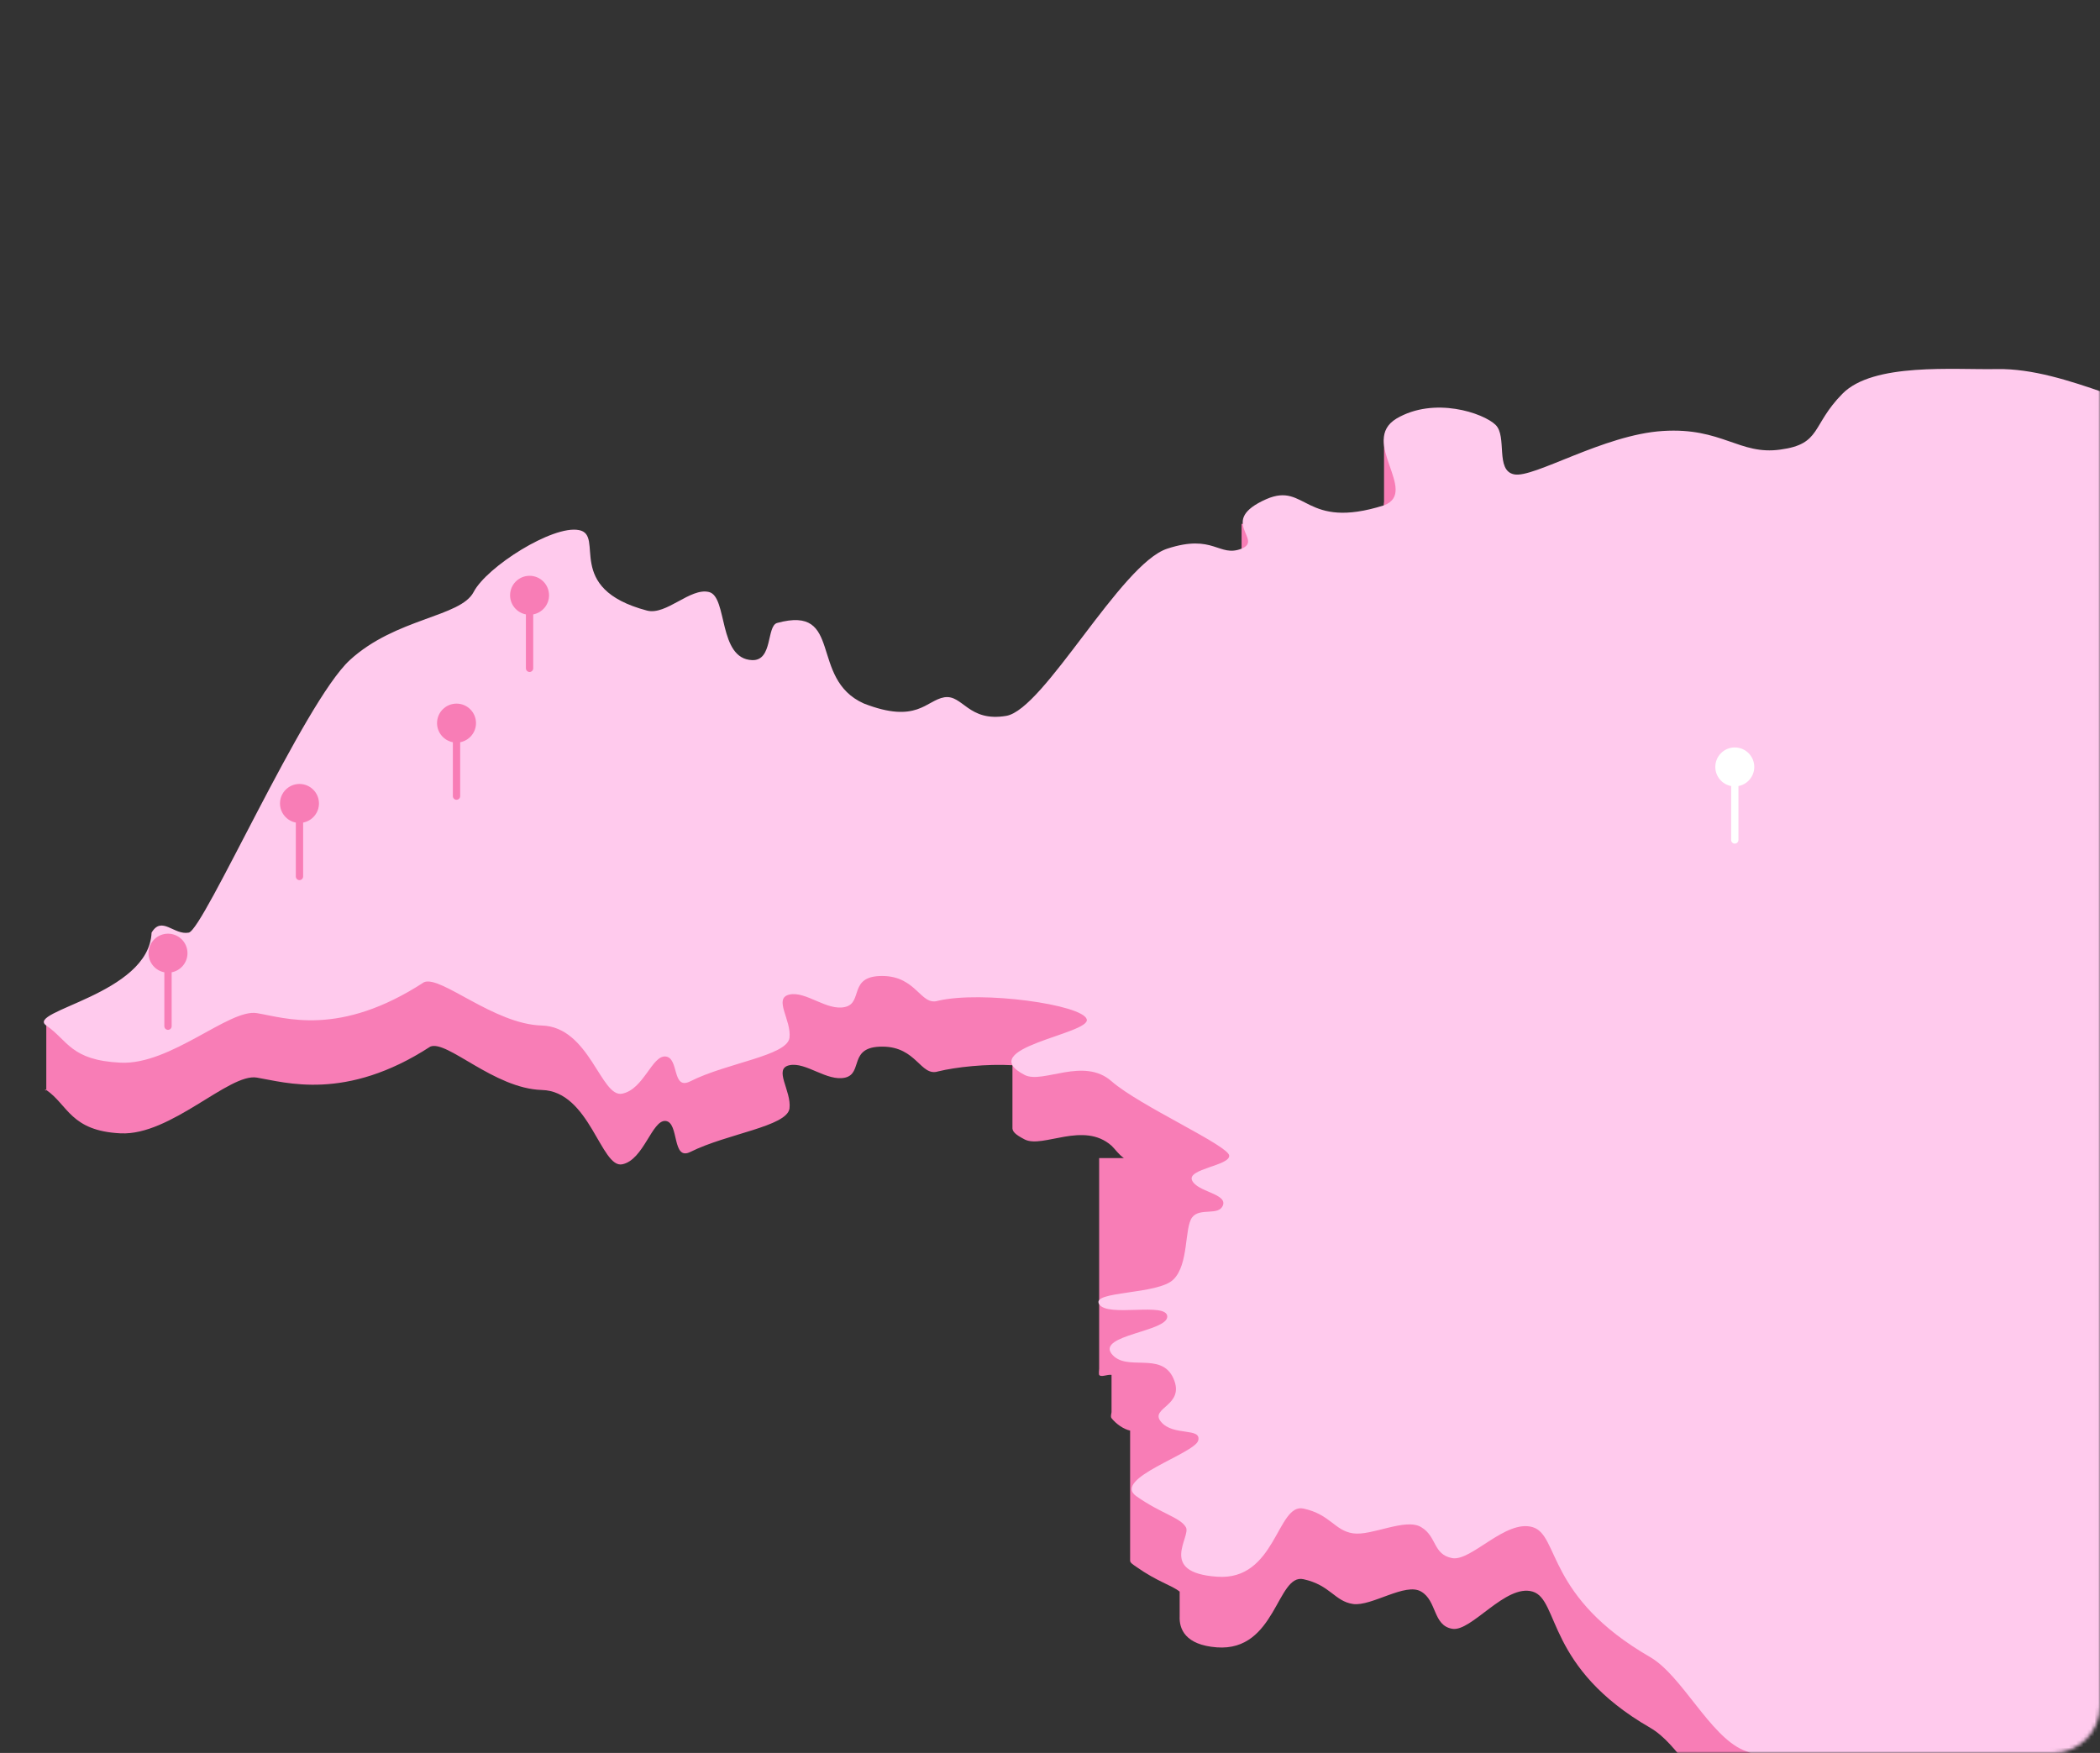 <?xml version="1.0" encoding="UTF-8"?> <svg xmlns="http://www.w3.org/2000/svg" width="575" height="480" viewBox="0 0 575 480" fill="none"><rect x="0" y="0" width="575" height="480" fill="#333333" stroke="none"/><mask id="mask0_4283_3172" style="mask-type:alpha" maskUnits="userSpaceOnUse" x="0" y="0" width="575" height="480"><rect width="575" height="480" rx="12.857" fill="#F87DB6"></rect></mask><g mask="url(#mask0_4283_3172)"><path d="M1932.3 632.53V656.271L1878.03 646.096L1866.16 680.012C1853.92 677.999 1840.61 675.83 1822.07 674.924V671.533H1839.03V581.657L1805.11 590.135V622.355H1742.37V702.057C1730.98 698.837 1720.04 687.923 1718.63 690.186C1712.33 699.895 1670.88 695.093 1662.67 698.665C1654.46 702.187 1659.98 719.115 1654.19 719.015C1648.4 718.813 1656.22 695.949 1637.23 698.665C1632.39 694.943 1646.33 686.602 1623.66 680.012C1601.05 673.472 1566.7 684.122 1552.44 681.707C1541.46 679.796 1536.11 677.037 1533.79 674.924V664.75V615.572C1537.11 615.27 1540.74 614.344 1543.96 612.181C1545.07 611.476 1545.66 609.493 1545.66 608.789V551.133L1508.35 544.35V603.702C1508.6 604.607 1509.24 604.542 1510.05 605.397H1503.26V602.006C1503.42 601.553 1503.26 600.763 1503.26 600.31V542.654L1488 534.175L1433.74 537.566V596.919C1433.74 598.126 1434.38 599.203 1435.43 600.31V610.485L1420.17 605.397V663.054H1421.87C1420.31 666.072 1426.3 668.227 1421.87 669.837C1417.43 671.447 1412.03 660.079 1403.21 657.967C1394.35 655.904 1397.59 661.121 1386.26 659.662C1374.82 658.203 1382.73 651.334 1376.08 651.183C1369.38 651.033 1363.02 666.41 1352.34 664.75C1340.4 662.838 1344.28 655.539 1342.17 647.792H1359.12V561.307H1284.51V610.485C1277.91 608.02 1273.31 601.346 1276.03 596.919H1284.51V491.78C1285.52 491.78 1285.65 490.386 1286.2 490.085C1288.17 489.129 1289.6 488.353 1289.6 486.693V473.127C1290.3 472.221 1291.24 470.49 1291.29 469.735V444.299C1295.88 444.45 1296.24 445.571 1299.77 442.603C1303.05 439.836 1310.3 432.896 1309.95 430.732V371.38L1270.94 378.163V398.513H1248.9V423.949H1245.51V478.214H1250.59C1249.49 478.566 1248.06 479.508 1247.2 479.91H1143.76V481.606C1119.38 473.758 1104.12 474.391 1097.97 478.214C1090.42 482.893 1094.57 490.25 1081.02 488.389C1086.91 486.88 1082.83 482.052 1075.93 476.518H1082.71V427.341H1042.01V464.648C1041.01 465.302 1039.78 465.841 1038.62 466.344C1032.68 468.758 1025.73 470.144 1023.36 474.823C1019.18 482.972 1019.87 492.082 1014.88 491.78C997.199 483.027 1013.59 467.645 1008.1 461.256C1005.02 457.735 1001.01 463.369 996.227 461.256C992.449 459.596 992.936 451.973 987.748 452.778C975.809 454.74 981.838 478.329 974.182 476.518C962.495 473.802 972.553 469.377 970.79 464.648C969.027 459.718 962.915 457.14 967.399 454.473C967.65 454.322 968.742 452.878 969.094 452.778L997.923 451.082H1013.18V381.555L999.618 384.946V367.989L897.872 378.163V367.989V310.332L879.218 315.42V328.986L862.26 327.29V317.115H858.869V252.676H836.824V279.808H835.128V245.893C842.886 241.566 852.74 238.636 857.173 235.718C872.134 226.16 865.585 216.979 867.348 215.369C869.01 213.809 878.395 217.396 886.001 213.673C888.721 212.365 889.594 209.168 889.393 205.194V147.538L823.258 145.842V181.453C821.948 180.598 819.883 180.16 818.17 179.757C817.515 179.607 817.23 179.858 816.474 179.757V140.755H674.029V169.583C642.344 152.982 647.468 138.304 640.114 139.059C631.752 139.914 621.427 151.885 614.677 150.929C607.877 149.973 616.324 132.628 601.111 132.276C585.999 131.924 564.393 120.003 545.15 120.405C533.363 120.556 511.219 116.89 502.756 125.493C494.243 134.196 497.082 139.145 485.798 140.755C474.565 142.314 471.494 134.661 455.274 135.667C439.104 136.673 419.865 148.745 414.575 147.538C409.336 146.481 412.762 138.837 409.488 135.667C408.984 135.215 408.598 134.475 407.792 133.971V120.405H378.964V137.363C377.906 143.853 386.57 153.149 378.964 156.017C357.051 163.059 357.726 149.491 346.744 154.321C333.194 160.207 346.107 165.472 339.961 167.887C333.715 170.302 332.356 163.712 319.612 167.887C306.867 172.012 285.899 211.912 275.522 213.673C265.094 215.434 263.652 207.781 258.564 208.586C253.526 209.441 251.077 215.916 236.519 210.281C221.356 203.49 231.114 183.206 212.778 188.236C209.856 189.092 211.637 200.258 205.995 200.107C196.524 199.855 199.313 181.065 194.124 179.757C188.986 178.5 182.456 187.849 177.167 186.541C154.146 180.454 165.817 165.854 158.513 164.495C151.31 163.037 133.261 172.815 129.685 179.757C126.108 186.649 108.363 186.79 95.769 198.411C91.538 202.285 84.806 212.881 78.811 223.848L50 272L12.676 279V298.462C12.021 298.059 12.475 298.915 12.676 298.462C18.62 302.537 19.324 309.678 33.026 310.332C46.778 310.986 62.776 293.762 70.333 295.07C78.04 296.328 94.592 301.683 117.814 286.591C122.398 284.68 135.241 298.059 148.338 298.462C161.486 298.764 164.54 320.019 170.383 318.811C176.277 317.604 178.526 306.589 182.254 306.941C186.032 307.343 183.899 317.985 189.037 315.42C199.112 310.389 215.414 308.479 216.169 303.549C216.774 298.669 211.636 292.635 216.169 291.679C220.703 290.723 226.444 296.227 231.431 295.07C236.418 293.863 232.186 286.541 241.606 286.591C251.026 286.591 252.032 294.884 256.868 293.375C261.754 292.167 270.215 291.276 277.217 291.679V308.637C277.117 309.794 277.889 310.619 280.609 312.028C285.596 314.493 296.693 306.932 304.35 313.724C305.357 314.68 306.281 316.109 307.741 317.115H300.958V374.772C300.958 374.772 300.807 376.266 300.958 376.468C301.412 377.222 303.141 376.317 304.35 376.468V386.642C304.35 387.045 303.997 387.835 304.35 388.338C305.559 389.847 307.573 391.327 309.437 391.73V427.341C309.437 427.945 310.277 428.433 311.133 429.037C317.077 433.212 320.737 434.009 323.003 435.82V442.603C322.852 445.973 324.463 450.428 333.178 451.082C349.398 452.289 349.615 430.768 356.919 432.428C364.273 434.038 365.397 438.457 370.485 439.211C375.573 439.916 384.857 433.204 389.139 435.82C393.471 438.335 392.328 445.089 397.618 445.994C402.856 446.95 412.258 433.606 419.663 435.82C427.017 438.033 423.321 456.677 451.882 473.127C459.438 477.504 464.928 489.286 472.232 495.172V500.259L468.84 498.564V556.22C468.84 556.22 470.083 557.513 470.536 557.916C479.704 565.26 464.02 568.191 477.319 568.09C490.618 567.939 523.676 581.491 521.409 583.352C518.185 586.019 513.502 581.34 506.147 583.352C503.024 584.157 497.871 595.472 487.494 607.093V596.919H482.406V581.657H446.795V639.313C446.694 639.615 446.594 640.858 446.795 641.009C449.213 643.977 455.828 642.604 460.361 642.705V654.575C460.412 656.738 460.68 660.388 463.753 663.054V700.361C463.652 701.266 464.945 701.202 465.449 702.057C467.262 705.679 470.653 707.783 473.928 708.84V722.406C473.827 724.116 474.179 726.372 479.015 729.189C495.688 739.1 544.09 741.345 570.587 754.626C574.869 756.739 577.689 759.684 580.761 763.105V780.062C580.711 780.666 581.702 780.903 582.457 781.758C586.588 786.135 603.091 804.428 614.677 807.195C626.263 809.962 632.373 811.557 638.418 808.891C644.463 806.124 641.758 794.146 651.984 791.933C662.311 789.82 676.363 789.655 682.508 793.629C685.027 795.188 689.643 800.066 694.379 805.499V841.11C694.177 843.525 695.537 846.621 699.466 849.589C714.931 861.26 718.84 848.854 741.86 864.851C764.982 880.798 763.519 897.178 772.384 902.158C803.868 924.394 861.269 920.445 870.739 922.508C880.21 924.57 880.611 934.263 886.001 936.074C891.391 937.885 894.261 933.645 901.263 937.77C908.316 941.794 908.063 957.696 916.525 954.728C931.537 949.345 952.556 953.816 955.528 949.64C956.435 939.68 999.786 932.051 1008.1 924.204C1009 923.348 1009.94 923.061 1009.79 922.508V914.029C1021.13 910.105 1056.22 909.105 1067.45 919.116C1078.58 929.077 1089.83 929.886 1096.28 936.074H1092.89V992.035C1092.84 992.538 1092.84 993.227 1092.89 993.73C1092.99 996.045 1094.62 997.51 1096.28 998.818C1105.95 1005.91 1118.2 1004.71 1130.19 1015.78C1149.59 1033.63 1122.99 1033.45 1140.37 1042.91C1144.7 1045.22 1152.05 1046.2 1160.72 1046.3L1130.19 1053.08L1069.15 1073.43V1131.09C1069.15 1131.34 1068.89 1132.53 1069.15 1132.78C1073.18 1137.46 1118.67 1115.53 1123.41 1120.91C1128.15 1126.3 1126.7 1132.47 1142.06 1134.48C1173.95 1138.76 1193.04 1115.34 1213.29 1114.13C1233.59 1112.87 1339.28 1044.73 1338.77 1041.21V1022.56C1341.7 1015.11 1347.1 1011.16 1347.25 1008.99C1347.55 1006.38 1352.34 1003.53 1357.43 1000.51V1017.47H1352.34V1034.43L1342.17 1039.52V1098.87C1342.27 1101.84 1343.93 1103.91 1347.25 1103.96C1355.56 1104.01 1358.52 1089.94 1364.21 1090.39C1373.53 1091.14 1374.3 1103.96 1377.78 1103.96C1380.45 1103.96 1386.15 1096.06 1386.26 1092.09V1046.3C1387.67 1045.44 1388.29 1044.75 1389.65 1044.6C1397.1 1043.8 1412.68 1060.13 1418.48 1058.17C1418.48 1058.57 1418.93 1057.97 1418.48 1058.17V998.818L1403.21 990.339C1402.56 988.276 1400.33 983.197 1399.82 978.468H1403.21V966.598C1403.57 966.196 1404.91 965.405 1404.91 964.902V907.246L1381.17 930.987V941.161H1369.3V917.42H1328.6C1329.76 916.716 1330.83 916.479 1331.99 915.725C1361.16 899.576 1372.61 900.93 1376.08 898.767C1379.66 896.604 1375.07 894.111 1381.17 890.288C1387.31 886.515 1392.74 888.471 1398.13 885.201C1403.57 881.931 1403.26 880.444 1413.39 876.722C1417.77 875.062 1425.43 876.571 1433.74 876.722C1444.92 876.923 1455.8 875.464 1459.17 876.722C1465.12 878.885 1461.71 881.558 1467.65 881.809C1473.6 881.96 1466.71 877.829 1476.13 876.722C1485.5 875.615 1492.72 883.318 1510.05 881.809C1515.39 881.306 1516.63 872.626 1521.92 873.33C1536.17 874.99 1528.83 880.264 1535.48 880.113C1539.21 880.113 1540.94 877.376 1543.96 876.722V888.592C1544.06 888.944 1543.36 889.835 1543.96 890.288C1550.51 894.614 1569.68 884.913 1576.18 883.505C1582.68 882.197 1603.92 887.775 1608.4 878.418C1608.4 878.568 1608.6 878.166 1608.4 878.418V859.764C1630.47 842.056 1613.27 838.373 1625.36 837.719C1649.89 836.713 1665.4 829.865 1671.15 832.632C1676.89 835.398 1663.22 850.883 1672.84 851.285C1690.57 852.14 1686.19 842.707 1708.45 830.936V844.502H1691.5V861.46H1683.02V875.026C1681.35 876.334 1679.49 878.202 1677.93 880.113C1674.15 884.54 1675.08 887.27 1671.15 890.288C1669.99 891.194 1668.91 892.975 1667.75 893.68V847.894H1633.84V886.896H1616.88V946.249C1616.88 951.028 1617.3 956.631 1620.27 961.511C1626.07 971.019 1625.54 981.535 1632.14 990.339C1644.74 1007.24 1640.99 1022.56 1644.01 1022.56C1651.27 1022.56 1680.73 1000.64 1679.62 997.122V985.252C1680.23 984.899 1680.62 983.858 1681.32 983.556C1695.17 976.664 1697.04 984.627 1701.67 981.86C1702.48 981.407 1703.37 980.919 1703.37 980.164V959.815C1711.68 952.42 1732.4 959.104 1732.19 954.728V922.508C1734.06 921.703 1735.69 919.971 1735.59 919.116V903.854C1736.39 903.603 1737.18 902.762 1737.28 902.158V859.764C1755.21 856.897 1757.93 847.34 1762.72 847.894C1768.21 848.548 1761.06 859.915 1767.81 859.764C1774.56 859.663 1780.24 839.767 1803.42 839.415C1815.41 839.213 1829.63 856.683 1827.16 849.589C1822.57 836.359 1861.63 812.012 1881.42 797.02C1889.48 790.883 1885.07 788.269 1889.9 785.15C1893.58 782.836 1914.3 789.591 1918.73 783.454C1919.33 782.649 1920.43 780.918 1920.43 780.062V724.102C1926.37 721.838 1932.19 720.494 1937.38 722.406C1945.04 725.274 1937.8 729.405 1956.04 727.493C1974.17 725.481 1983.82 733.847 1988.26 725.798C1988.66 724.942 1989.95 723.211 1989.95 722.406V698.665C1991.21 697.659 1991.7 696.531 1991.65 695.274V637.617L1932.3 632.53ZM743.556 247.589C734.086 246.784 721.998 249.45 718.119 247.589C717.313 247.136 716.676 248.092 716.424 247.589H743.556ZM914.83 481.606C900.574 495.088 893.137 485.557 887.697 490.085C880.645 495.97 885.347 504.083 880.914 500.259C859.505 482.048 910.935 489.577 906.351 473.127C902.774 460.299 884.659 474.521 869.044 474.823C840.935 475.376 823.796 465.876 814.779 468.04C810.396 469.096 816.19 461.703 809.691 456.169C804.553 451.742 814.56 441.697 816.474 442.603C829.118 448.69 812.125 455.622 823.258 461.256C829.302 464.325 841.776 464.799 855.477 464.648H860.565C870.388 464.497 879.671 465.13 889.393 461.256C889.091 461.357 889.695 461.106 889.393 461.256L909.742 459.561C909.44 459.913 908.248 459.209 908.046 459.561C902.908 467.761 922.386 474.412 914.83 481.606ZM1281.12 934.378H1277.73C1278.78 933.976 1279.71 933.085 1281.12 932.682V934.378ZM1362.51 997.122C1363.27 996.418 1363.86 996.03 1364.21 995.426H1365.91V978.468C1367.97 978.217 1368.59 977.678 1369.3 976.773V990.339H1370.99C1370.24 992.854 1369.45 996.805 1369.3 998.818H1362.51C1362.87 998.516 1362.16 997.424 1362.51 997.122ZM1438.82 664.75C1434.39 666.963 1429.19 664.01 1425.26 663.054H1440.52C1440.42 663.708 1439.88 664.196 1438.82 664.75ZM1498.18 664.75C1496.16 665.353 1494.85 665.152 1493.09 664.75C1487.9 663.643 1493.19 662.077 1498.18 659.662V664.75ZM1888.21 722.406C1887.45 720.645 1887.57 718.979 1891.6 717.319H1898.38C1900.34 718.476 1902.06 720.645 1903.47 722.406H1888.21Z" fill="#F87DB6"></path><path d="M367.094 143.447H339.962V187.537H367.094V143.447Z" fill="#F87DB6"></path><path d="M1679.62 977.774C1678.42 974.257 1667.47 972.788 1681.32 965.904C1695.17 959.02 1697.04 965.226 1701.67 962.512C1706.25 959.799 1693.81 952.313 1701.67 942.163C1709.57 932.013 1737.08 941.121 1732.19 933.684C1705.36 900.42 1741.94 905.899 1733.89 899.769C1708.56 881.529 1748.24 889.167 1733.89 879.419C1719.49 869.671 1723.61 886.467 1713.54 877.723C1708.35 873.101 1723.08 863.818 1727.11 855.678C1730.83 848.192 1723.13 841.66 1727.11 842.112C1753.74 841.811 1757.23 827.943 1762.72 828.546C1768.2 829.149 1761.06 840.517 1767.8 840.416C1774.55 840.316 1781.95 820.419 1805.11 820.067C1817.09 819.866 1829.62 837.276 1827.16 830.242C1822.57 817.077 1861.63 792.697 1881.42 777.673C1889.48 771.593 1885.07 768.918 1889.9 765.802C1893.58 763.491 1914.3 770.237 1918.73 764.106C1923.16 757.976 1909.62 751.093 1901.77 750.54C1893.97 749.987 1896.33 739.725 1886.51 738.67C1869.79 740.83 1841.16 744.071 1837.33 742.061C1833.55 740.001 1852.09 730.656 1857.68 728.495C1863.27 726.284 1869.74 735.052 1881.42 731.887C1893.05 728.671 1901.74 719.451 1900.07 714.929C1898.41 710.356 1877.58 703.197 1893.29 697.971C1902.71 696.715 1903.24 709.1 1911.95 708.146C1920.66 707.241 1929.73 700.194 1937.38 703.058C1945.03 705.872 1937.81 710.105 1956.04 708.146C1974.16 706.136 1983.82 714.49 1988.26 706.45C1992.64 698.41 1975.46 692.859 1972.99 689.492C1970.53 686.126 1999.57 681.378 1989.95 672.534C1980.38 663.741 1932.29 667.459 1932.29 672.534C1932.29 677.609 1953.5 681.591 1942.47 684.405C1925.35 687.571 1926.66 667.296 1915.34 667.447C1883.87 667.899 1865.64 659.483 1820.37 657.272C1783.92 655.514 1772.24 660.815 1745.76 660.664C1731.06 660.564 1765.28 679.129 1752.54 684.405C1739.85 689.731 1718.74 669.469 1716.93 672.534C1710.64 682.232 1670.87 677.396 1662.67 681.013C1654.46 684.581 1659.98 701.513 1654.19 701.363C1648.4 701.162 1656.21 676.604 1637.23 679.318C1632.4 675.599 1646.32 668.942 1623.66 662.36C1601.06 655.828 1566.69 664.822 1552.44 662.36C1513.17 655.627 1545.67 646.545 1528.7 640.315C1511.73 634.134 1500.1 649.057 1491.39 647.098C1482.68 645.188 1506.38 640.202 1503.26 635.227C1500.19 630.203 1449.5 623.608 1438.82 630.14C1428.1 636.722 1445.22 642.287 1438.82 645.402C1432.48 648.517 1421.68 642.488 1420.17 645.402C1418.61 648.417 1426.3 650.527 1421.87 652.185C1417.44 653.743 1412.02 642.375 1403.21 640.315C1394.35 638.204 1395.89 643.468 1384.56 642.01C1373.13 640.553 1382.73 632.037 1376.08 631.836C1369.38 631.685 1363.01 648.756 1352.34 647.098C1339.85 645.088 1344.98 636.484 1342.16 628.444C1340.6 623.922 1334.78 621.121 1335.38 619.965C1337.09 616.85 1340.17 624.362 1345.56 623.357C1351.9 622.201 1348.81 615.77 1352.34 609.791C1355.66 604.062 1362.59 598.875 1354.03 597.92C1336.56 595.961 1332.12 585.51 1318.42 584.354C1304.83 583.198 1297.47 594.592 1287.9 592.833C1278.33 591.125 1268.5 580.397 1279.42 575.875C1283 574.418 1249.3 562.598 1243.81 564.005C1238.37 565.462 1232.66 578.639 1225.16 575.875C1217.7 573.011 1244.31 560.437 1238.72 557.222C1233.03 553.956 1174.79 552.788 1184.46 545.351C1187.88 543.392 1262.74 544.837 1276.03 533.481C1299.84 509.563 1261.71 504.979 1257.38 501.261C1238.9 491.865 1272.65 487.821 1265.85 484.303C1259.06 480.836 1230.83 475.937 1226.85 480.912C1222.92 485.836 1228.01 492.832 1221.76 492.782C1215.47 492.782 1217.76 482.419 1208.2 480.912C1198.58 479.354 1192.43 489.517 1182.76 479.216C1178.73 466.905 1165.75 470.951 1160.72 469.041C1125.67 453.716 1105.52 455.839 1097.97 460.562C1090.42 465.286 1094.56 472.697 1081.01 470.737C1093.95 467.421 1059.91 445.363 1050.49 443.605C1046.31 442.75 1043.05 446.833 1038.62 448.692C1032.68 451.104 1025.72 452.498 1023.36 457.171C1019.18 465.361 1019.86 472.785 1014.88 472.433C997.207 463.69 1013.58 449.835 1008.1 443.605C1005.02 439.987 1001.01 444.019 996.226 441.909C992.45 440.251 992.933 434.322 987.747 435.126C975.814 437.035 981.833 458.98 974.181 457.171C962.5 454.407 972.551 451.82 970.789 446.996C969.027 442.072 962.917 437.739 967.397 435.126C976.259 429.799 1013.99 430.353 1013.18 421.559C1012.73 416.585 1000.75 431.094 970.789 423.255C963.237 421.296 951.376 433.769 941.961 435.126C932.546 436.482 913.181 433.668 908.045 441.909C902.91 450.049 922.38 455.073 914.828 462.258C900.58 475.775 893.133 467.91 887.696 472.433C880.647 478.261 885.343 486.376 880.913 482.607C859.515 464.418 910.931 471.856 906.349 455.475C902.775 442.662 884.65 456.869 869.042 457.171C840.948 457.774 823.79 448.277 814.777 450.388C810.397 451.443 816.185 444.044 809.69 438.517C804.555 434.095 814.56 423.946 816.473 424.951C829.11 431.031 812.13 436.281 823.256 441.909C829.902 445.326 845.208 445.652 860.563 445.3C870.885 445.049 879.423 447.624 889.392 443.605C904.848 437.273 904.809 432.802 914.828 430.038C924.747 427.375 934.965 429.272 947.048 424.951C955.204 421.986 955.882 417.728 960.614 416.472C965.397 415.266 986.644 420.53 997.921 411.385C1001.85 408.219 999.464 402.102 994.53 396.123C989.646 390.093 961.944 402.391 931.786 391.035C925.694 388.724 926.813 396.914 919.916 397.819C913.119 398.773 901.949 395.055 897.871 397.819C893.742 400.582 878.068 422.452 862.259 416.472C851.233 412.352 876.533 394.239 880.913 385.948C885.343 377.657 889.422 364.82 880.913 362.207C872.454 359.594 859 368.249 855.476 367.295C851.851 366.29 867.562 358.602 860.563 353.728C853.515 348.804 836.253 345.024 838.518 341.858C847.027 338.14 816.746 326.182 824.952 321.509C829.786 318.695 846.361 327.676 850.389 323.204C854.417 318.783 830.124 317.439 831.735 314.726C835.008 308.545 808.294 287.153 802.907 285.897C797.47 284.641 778.949 288.096 780.862 274.027C781.013 272.871 786.425 266.138 799.515 267.244C812.555 268.299 805.983 278.159 813.082 279.114C826.524 280.973 839.422 264.97 833.431 262.156C816.162 266.377 805.354 258.74 794.428 262.156C774.239 262.156 757.137 260.926 755.425 258.765C750.642 252.836 769.765 257.157 772.383 251.982C774.951 246.806 758.46 232.801 748.642 229.937C738.824 227.123 724.194 232.047 719.814 229.937C708.536 223.455 753.137 210.027 741.859 204.5C730.581 199.023 715.763 216.923 706.248 209.587C703.932 207.829 702.575 199.614 711.335 199.413C724.224 199.061 726.414 188.233 729.989 189.238C735.325 191.449 746.095 192.391 757.121 190.934C761.501 190.381 758.132 194.463 767.296 196.021C778.725 197.931 796.197 179.44 809.69 182.455C815.883 183.761 745.685 216.57 779.166 236.72C802.527 250.789 816.263 236.494 833.431 226.545C841.235 221.973 852.49 219.335 857.172 216.37C872.125 206.823 865.584 197.529 867.347 196.021C869.008 194.463 878.398 198.044 886 194.325C893.603 190.657 889.216 171.564 870.738 167.193C852.261 162.872 841.521 170.886 835.127 170.584C828.733 170.283 825.419 163.814 818.169 162.106C810.969 160.397 795.129 161.754 784.253 162.106C773.378 162.407 768.03 156.327 758.817 155.322C749.654 154.318 737.273 158.312 731.684 158.714C726.146 159.116 728.323 153.036 719.814 151.931C711.305 150.825 698.673 160.975 692.682 158.714C642.737 139.67 650.216 118.807 641.808 119.711C633.451 120.565 623.118 134.182 616.372 133.277C609.575 132.272 618.01 115.026 602.805 114.624C587.701 114.272 566.077 100.756 546.845 101.058C535.063 101.309 512.909 99.198 504.45 107.841C495.942 116.483 498.77 121.595 487.493 123.103C476.265 124.711 471.485 116.96 455.273 118.015C439.111 119.02 419.861 131.042 414.574 129.886C409.338 128.831 412.759 119.485 409.487 116.32C406.164 113.104 392.726 108.494 382.354 114.624C372.134 120.804 388.629 134.697 378.963 138.365C357.062 145.299 357.719 131.895 346.743 136.669C333.2 142.648 346.102 147.773 339.96 150.235C333.717 152.697 332.348 146.065 319.611 150.235C306.873 154.355 285.892 194.262 275.52 196.021C265.098 197.78 263.648 190.13 258.563 190.934C253.528 191.788 251.068 198.308 236.518 192.63C221.363 185.846 231.103 165.56 212.777 170.584C209.856 171.439 211.632 180.91 205.994 180.759C196.528 180.458 199.309 163.362 194.123 162.106C188.988 160.849 182.452 168.55 177.165 167.193C154.157 161.113 165.812 146.504 158.512 145.148C151.312 143.741 133.258 155.222 129.684 162.106C126.109 168.989 108.355 169.202 95.768 180.759C83.181 192.366 55.756 254.62 51.678 255.373C47.6 256.127 44.323 250.65 41.503 255.373C40.798 272.357 6.835 276.79 12.675 280.81C18.616 284.88 19.33 290.331 33.024 290.985C46.769 291.638 62.779 276.162 70.331 277.418C78.034 278.675 92.907 284.064 116.117 268.94C120.699 267.03 135.247 280.458 148.337 280.81C161.478 281.162 164.542 300.72 170.382 299.464C176.273 298.258 178.527 288.937 182.253 289.289C186.029 289.691 183.9 298.685 189.036 296.072C199.105 290.997 215.413 289.126 216.168 284.202C216.772 279.328 211.637 273.336 216.168 272.331C220.699 271.326 226.446 276.929 231.43 275.723C236.415 274.517 232.19 267.194 241.605 267.244C251.02 267.294 252.033 275.534 256.867 274.027C268.85 271.213 296.458 275.094 297.565 279.114C298.673 283.134 266.259 286.99 280.608 294.376C285.592 296.838 296.696 289.339 304.349 296.072C312.052 302.805 336.317 313.658 336.568 316.421C336.77 319.185 324.984 320.039 326.394 323.204C327.803 326.37 335.93 326.822 334.873 329.988C333.765 333.103 328.508 330.515 326.394 333.379C324.279 336.293 325.536 346.166 321.306 350.337C317.128 354.558 298.641 353.452 300.957 357.12C303.273 360.838 319.56 356.391 319.611 360.511C319.611 364.632 300.472 365.561 304.349 370.686C308.326 375.811 317.983 369.882 321.306 377.469C324.629 385.006 314.592 385.42 317.915 389.34C321.187 393.309 328.996 390.809 328.089 394.427C327.183 398.045 304.335 404.865 311.132 409.689C317.979 414.513 323.087 415.455 324.698 418.168C326.259 420.731 316.915 430.578 333.177 431.734C349.389 432.99 349.617 411.473 356.918 413.081C364.268 414.688 365.399 419.11 370.484 419.864C375.569 420.617 384.858 415.555 389.137 418.168C393.467 420.731 392.33 425.642 397.616 426.647C402.852 427.601 412.26 415.957 419.661 418.168C427.012 420.379 423.334 437.348 451.881 453.779C460.591 458.904 468.104 475.246 477.318 479.216C486.531 483.236 488.419 477.708 495.971 485.999C500.301 490.773 493.806 493.95 495.971 497.869C498.237 501.789 505.572 503.07 497.667 508.044C489.863 513.019 480.304 507.077 475.622 509.74C467.264 514.463 483.998 519.739 479.014 523.306C474.029 526.823 489.774 535.955 485.797 538.568C481.87 541.231 466.306 534.8 470.535 538.568C479.698 545.904 465.722 548.944 479.014 548.743C492.305 548.642 525.369 562.196 523.104 564.005C519.882 566.668 515.193 562.095 507.842 564.005C504.166 565.01 496.855 581.062 482.405 594.529C467.905 608.146 444.78 619.199 446.794 621.661C450.721 626.485 467.042 623.683 467.143 626.748C467.294 629.814 453.531 635.114 463.752 643.706C470.347 649.334 479.082 641.809 482.405 648.794C489.706 664.22 462.36 675.159 467.143 684.405C471.876 693.701 485.646 690.158 485.797 694.58C485.897 698.851 464.044 699.993 480.709 709.842C497.374 719.74 545.799 722.013 572.281 735.278C580.287 739.248 586.385 746.558 587.543 752.236C588.651 757.914 580.074 758.14 584.152 762.411C588.28 766.782 604.792 785.134 616.372 787.847C627.951 790.561 634.071 792.307 640.112 789.543C646.154 786.88 643.458 776.442 653.679 774.281C664 772.12 678.06 770.312 684.203 774.281C690.446 778.251 709.79 802.079 709.639 806.501C709.488 810.973 685.653 818.635 701.16 830.242C716.617 841.899 720.546 829.525 743.555 845.504C766.664 861.432 763.522 877.887 772.383 882.811C803.85 905.02 861.273 901.1 870.738 903.16C880.203 905.22 880.613 914.968 886 916.726C891.387 918.535 894.264 914.352 901.262 918.422C908.311 922.492 908.066 938.445 916.524 935.38C931.528 930.104 952.556 934.463 955.527 930.293C956.433 920.344 999.789 912.644 1008.1 904.856C1012.58 900.635 1000.51 901.301 1006.4 896.377C1012.44 891.403 1054.96 888.563 1067.45 899.769C1079.88 910.924 1092.23 909.478 1097.97 918.422C1106.83 950.078 1086.66 972.385 1096.28 979.47C1105.94 986.505 1116.51 985.424 1128.5 996.428C1147.88 1014.27 1123 1014.11 1140.37 1023.56C1157.74 1032.96 1225.76 1019.83 1214.98 1025.26C1200.58 1032.59 1211.07 1034.5 1213.29 1038.82C1215.6 1043.14 1197.16 1034.27 1192.94 1042.21C1188.71 1050.15 1161.85 1073.74 1152.24 1072.74C1142.62 1071.73 1137.73 1060.97 1126.8 1067.65C1119.3 1072.22 1109.42 1066.98 1111.54 1076.13C1112.8 1098.54 1101.21 1097.16 1096.28 1099.87C1091.44 1102.53 1065.07 1108.81 1069.14 1113.44C1073.17 1118.06 1118.68 1096.19 1123.41 1101.57C1128.14 1106.94 1125.01 1113.07 1140.37 1115.13C1172.24 1119.35 1191.35 1097.68 1211.59 1096.48C1231.88 1095.27 1339.28 1025.28 1338.77 1021.86C1332.08 1000.16 1346.95 993.263 1347.25 989.645C1347.65 985.977 1355.97 983.553 1362.51 977.774C1369.01 972.046 1359.52 964.133 1359.12 960.817C1358.72 957.5 1368.99 959.247 1369.3 955.729C1369.45 954.322 1362.76 951.421 1357.43 947.25C1349.62 941.12 1341.27 934.928 1335.38 935.38C1325.31 936.033 1321.24 950.29 1303.16 943.859C1285.14 937.377 1301.25 927.919 1298.07 925.205C1294.9 922.492 1277.56 923.698 1274.33 918.422C1271.06 913.196 1310.94 911.2 1331.99 896.377C1361.14 880.298 1372.61 881.53 1376.08 879.419C1379.65 877.259 1375.07 876.405 1381.17 872.636C1387.31 868.868 1392.74 869.169 1398.12 865.853C1403.56 862.587 1403.27 861.143 1413.39 857.374C1417.77 855.766 1425.43 857.223 1433.74 857.374C1444.91 857.575 1455.8 856.118 1459.17 857.374C1465.11 859.535 1461.71 862.21 1467.65 862.461C1473.59 862.713 1466.72 858.379 1476.13 857.374C1485.5 856.319 1491.03 863.919 1508.35 862.461C1513.69 862.009 1516.63 853.329 1521.92 853.983C1536.16 855.641 1528.84 860.967 1535.48 860.766C1542.08 860.665 1542.3 853.392 1554.14 859.07C1566.02 864.748 1537.42 866.619 1543.96 870.94C1550.51 875.262 1569.69 865.564 1576.18 864.157C1582.68 862.851 1603.92 870.112 1608.4 860.766C1610.92 855.59 1578.76 860.502 1596.53 848.895C1635.8 823.571 1611.51 819.175 1625.36 818.371C1649.88 817.366 1665.41 810.47 1671.14 813.284C1676.88 816.048 1663.22 833.181 1672.84 833.633C1691.02 834.437 1686.03 822.052 1710.15 809.892C1713.87 808.083 1704.91 803.888 1710.15 799.718C1723.64 791.829 1744.58 795.56 1742.37 798.022C1740.15 800.484 1726.28 797.331 1723.71 803.109C1721.15 808.988 1727.62 823.923 1720.32 828.546C1712.97 833.118 1707.01 829.035 1701.67 837.025C1692.4 851.295 1685.13 852.425 1677.93 860.766C1674.15 865.137 1675.07 867.926 1671.14 870.94C1647.88 887.673 1636.1 882.635 1633.84 886.202C1631.52 889.72 1638.67 891.252 1633.84 896.377C1629 901.553 1621.43 900.245 1620.27 909.943C1617.5 916.526 1613.22 930.606 1620.27 942.163C1626.06 951.66 1625.55 962.148 1632.14 970.991C1644.73 987.824 1640.99 1003.21 1644.01 1003.21C1651.26 1003.31 1680.73 981.292 1679.62 977.774V977.774Z" fill="#FFCAED"></path></g><path fill-rule="evenodd" clip-rule="evenodd" d="M144 168.239C141.533 167.771 139.667 165.603 139.667 162.999C139.667 160.054 142.055 157.666 145 157.666C147.946 157.666 150.334 160.054 150.334 162.999C150.334 165.603 148.468 167.771 146 168.239L146 182.999C146 183.552 145.553 183.999 145 183.999C144.448 183.999 144 183.552 144 182.999L144 168.239Z" fill="#F87DB6"></path><path fill-rule="evenodd" clip-rule="evenodd" d="M81 225.239C78.533 224.771 76.667 222.603 76.667 219.999C76.667 217.054 79.055 214.666 82 214.666C84.946 214.666 87.334 217.054 87.334 219.999C87.334 222.603 85.468 224.771 83 225.239L83 239.999C83 240.552 82.553 240.999 82 240.999C81.448 240.999 81 240.552 81 239.999L81 225.239Z" fill="#F87DB6"></path><path fill-rule="evenodd" clip-rule="evenodd" d="M124 203.239C121.533 202.771 119.667 200.603 119.667 197.999C119.667 195.054 122.055 192.666 125 192.666C127.946 192.666 130.334 195.054 130.334 197.999C130.334 200.603 128.468 202.771 126 203.239L126 217.999C126 218.552 125.553 218.999 125 218.999C124.448 218.999 124 218.552 124 217.999L124 203.239Z" fill="#F87DB6"></path><path fill-rule="evenodd" clip-rule="evenodd" d="M45 266.239C42.533 265.771 40.667 263.603 40.667 260.999C40.667 258.054 43.055 255.666 46 255.666C48.946 255.666 51.334 258.054 51.334 260.999C51.334 263.603 49.468 265.771 47 266.239L47 280.999C47 281.552 46.553 281.999 46 281.999C45.448 281.999 45 281.552 45 280.999L45 266.239Z" fill="#F87DB6"></path><path fill-rule="evenodd" clip-rule="evenodd" d="M474 215.239C471.533 214.771 469.667 212.603 469.667 209.999C469.667 207.054 472.055 204.666 475 204.666C477.946 204.666 480.334 207.054 480.334 209.999C480.334 212.603 478.468 214.771 476 215.239L476 229.999C476 230.552 475.553 230.999 475 230.999C474.448 230.999 474 230.552 474 229.999L474 215.239Z" fill="white"></path></svg> 